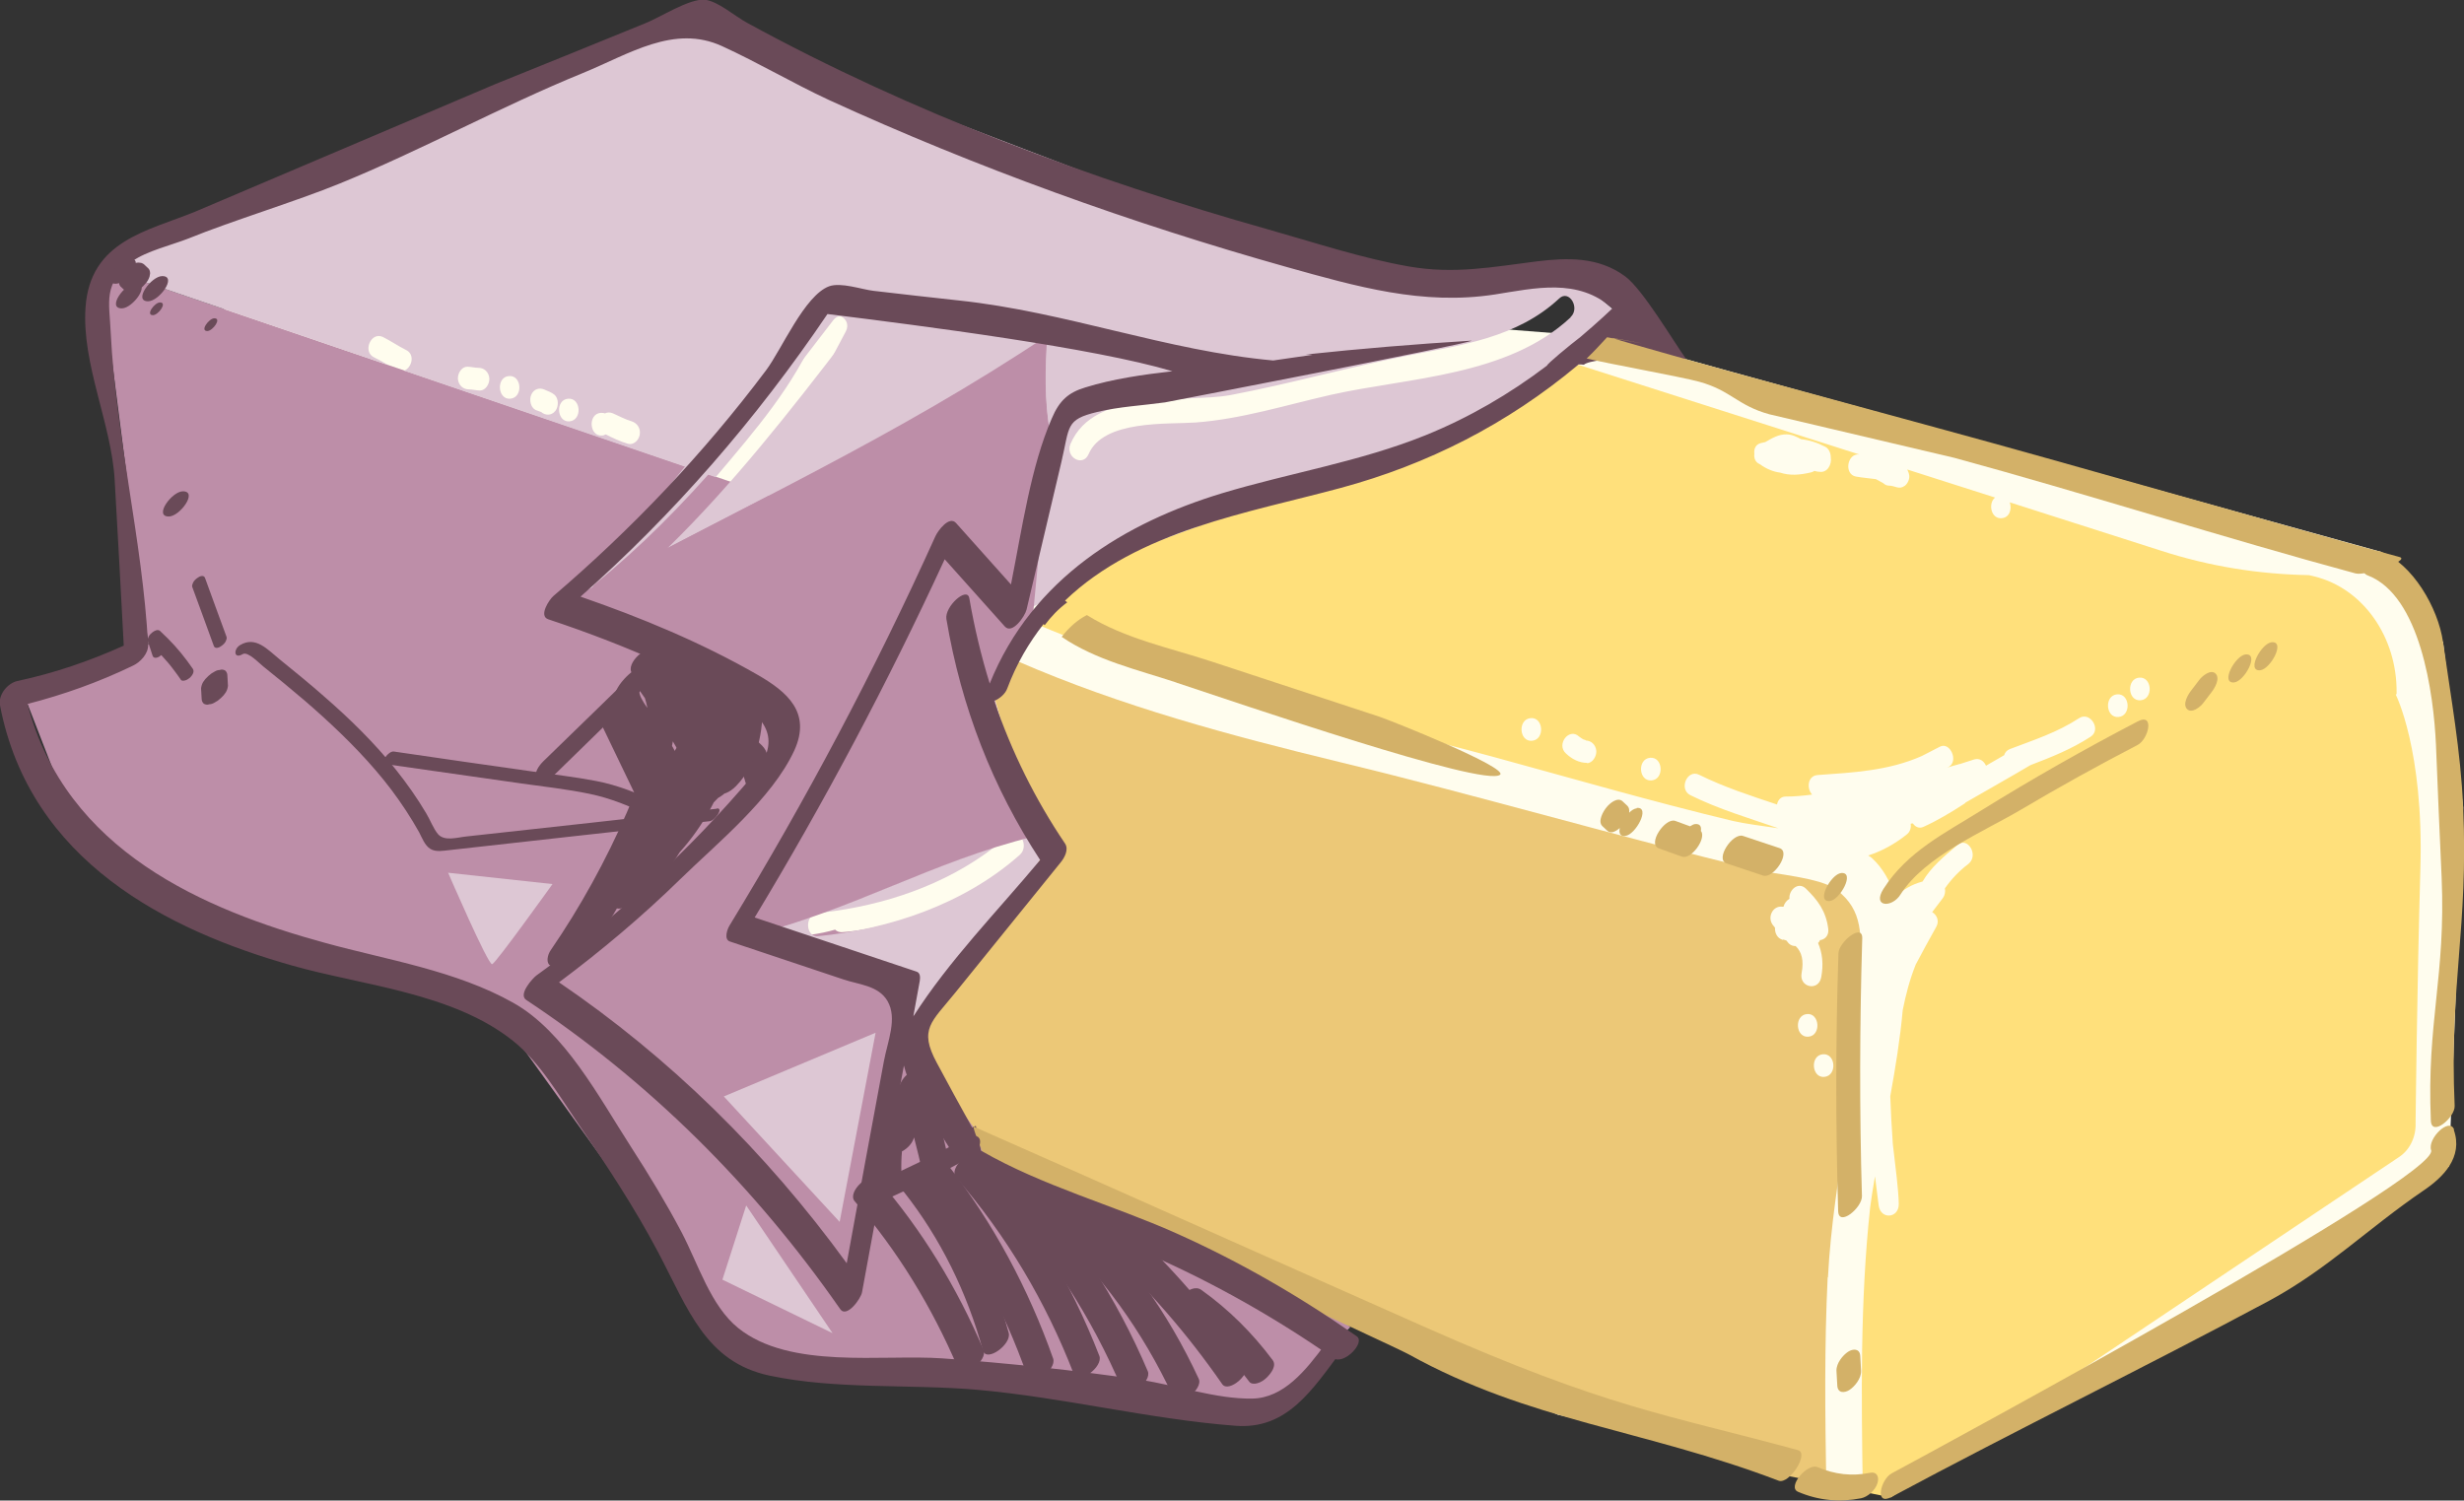 <?xml version="1.0" encoding="UTF-8"?>
<svg xmlns="http://www.w3.org/2000/svg" id="Ebene_2" data-name="Ebene 2" viewBox="0 0 87.01 52.99">
  <rect x="0" y="0" width="87.01" height="52.99" fill="#333333" stroke="none"/>
  <defs>
    <style>
      .cls-1 {
        fill: #d3b168;
      }

      .cls-2 {
        fill: #6a4a58;
      }

      .cls-3 {
        fill: #fffdee;
      }

      .cls-4 {
        fill: #ecc877;
      }

      .cls-5 {
        fill: #ffe07b;
      }

      .cls-6 {
        fill: #ddc7d4;
      }

      .cls-7 {
        fill: #bd8ea8;
      }
    </style>
  </defs>
  <g id="Zeichnungen">
    <g id="Körperfarbe">
      <g>
        <polygon class="cls-3" points="7.53 28.43 5.41 13.83 9.6 8.94 22.36 5.35 40.9 10.67 56.74 11.91 84.09 19.49 86.27 22.68 86.98 28.51 86.48 41.19 66.3 52.38 55.01 49.96 7.53 28.43"></polygon>
        <g>
          <path class="cls-7" d="M33.61,31.87c-1.22.48-2.63.97-3.89,1.05-.09,0-.17-.03-.23-.09-.28.08-.57.14-.86.18-.4.05-.53-.65-.14-.78.46-.15.92-.28,1.38-.43.04-.05.08-.1.16-.14.49-.23.99-.37,1.51-.5.03,0,.05,0,.07,0,.31-.15.62-.3.93-.45l-5.4-5.75,2.64-6.59L3.53,9.42l1.71,13.34-4.27,2.09,1.54,3.97,5.13,3.99,9.77,2.73,8.48,11.81,2.61.98,16.07,1.62,3.11-3.08-14.1-15.01Z"></path>
          <path class="cls-6" d="M29.31,10.1l-8.67,10.79c.09-.05.19-.1.28-.15.02-.05.06-.09.11-.13,3.22-2.61,5.82-5.94,8.4-9.31.13-.17.31-.16.44-.06.04-.02.08-.03.13-.03.61.02,1.22-.01,1.82.17.44.13.3.92-.14.79-.53-.16-1.08-.13-1.63-.15-.07,0-.13-.03-.18-.07-1.99,2.6-4,5.16-6.29,7.4,4.54-2.36,9.06-4.59,13.41-7.5,0-.04,0-.09,0-.13l-7.69-1.61Z"></path>
          <path class="cls-6" d="M55.63,9.79l-8.03-.15L24.53.81,3.53,9.42l10.17,3.47c-.16-.1-.32-.19-.49-.27-.42-.2-.11-.92.31-.72.28.14.54.32.82.46.33.16.2.63-.07.73l11,3.76s.05-.06.07-.08c1.3-1.54,2.72-3.17,3.52-5.11.07-.16.19-.22.31-.21.02-.04.04-.08.06-.11.24-.44.87-.09.64.36-1.04,1.93-2.01,4.09-3.61,5.51l3.49,1.19,6.5,3.14,7.89-4.05,8.48-2.43,4.33-4.15-1.33-1.1ZM16.95,13.79c-.13,0-.27-.04-.4-.04-.19,0-.36-.14-.38-.37-.01-.21.14-.43.33-.43.13,0,.27.04.4.04.19,0,.36.14.38.37.01.21-.14.43-.33.43ZM18.02,14.08c-.45.04-.51-.76-.05-.8s.51.76.05.8ZM19.61,14.51c-.13.17-.35.17-.5.04.04.03.03.02,0,0-.06-.02-.13-.05-.19-.07-.18-.08-.24-.36-.16-.54.09-.21.3-.26.47-.18.13.06.24.09.35.18.15.13.15.41.04.56ZM20.11,14.88c-.45.04-.51-.76-.05-.8s.51.76.05.8ZM22.59,15.36c-.04.2-.23.37-.42.31-.27-.08-.53-.2-.78-.33-.04.02-.08.04-.13.04-.45.04-.51-.76-.05-.8.06,0,.11,0,.15.02.08-.04.18-.05.29,0,.22.1.43.21.66.28.19.06.32.25.28.47ZM55.46,11.21c-2.23,2.08-5.72,2.12-8.45,2.73-1.59.36-3.17.86-4.79.98-1,.07-3.26-.1-3.78,1.12-.2.46-.83.11-.64-.36.85-2,4.07-1.43,5.66-1.73,2.11-.4,4.19-.99,6.29-1.4,1.84-.36,3.82-.62,5.31-2.01.35-.33.75.34.4.66Z"></path>
          <path class="cls-7" d="M36.99,11.71s0,.09,0,.13c.05-.03.1-.07.16-.1l-.15-.03Z"></path>
          <path class="cls-6" d="M29.08,32.22c2.1-.24,4.28-.95,6.04-2.31-2.1.66-4,1.57-6.04,2.31Z"></path>
          <path class="cls-6" d="M36.5,29.53c-.14.03-.26.08-.4.11.08.16.08.39-.08.54-1.98,1.76-4.63,2.63-7.12,2.88-.36.04-.46-.44-.27-.68-.69.24-1.39.46-2.12.64,2.66.09,3.27,1.03,5.4,2.23l.36.63,4.48-5.53-.24-.83Z"></path>
          <path class="cls-7" d="M36.98,11.85c-5.28,3.54-10.82,6.07-16.34,9.05l-.14.18,5.75,4.95-6.51,8.67,10.73,10.93,1.76-9.54c-2.13-1.21-3.06-2.97-5.72-3.06,3.57-.87,6.43-2.62,10-3.49l-1.47-5.14,1.41-2.4.64-6.7c-.22-1.19-.17-2.31-.1-3.44Z"></path>
          <path class="cls-6" d="M43.26,13.03l-6.12-1.28c-.05.03-.1.07-.16.1-.07,1.13-.11,2.25.1,3.44l.05-.5,6.12-1.76Z"></path>
          <path class="cls-5" d="M84.63,24.51s0-.03,0-.05c.02-1.97-1.19-3.68-2.89-4.1l-.21-.05c-1.76-.03-3.51-.31-5.21-.86l-5.35-1.71c.08.23,0,.54-.29.56-.38.03-.48-.53-.23-.73l-3.1-.99c.03.06.06.13.07.21.02.13-.06.29-.15.36-.21.16-.35,0-.56,0-.09,0-.16-.04-.21-.09-.08-.04-.19-.1-.26-.14-.23-.03-.47-.05-.7-.09-.44-.08-.31-.84.12-.78l-9.93-3.17-5.17,3.2-7.94,2.39-4.92,1.82-1.03,1.78c5.2,2.2,10.67,3.19,16.07,4.66,2.82.77,5.61,1.58,8.45,2.26.43.1,1,.17,1.61.26-1.04-.36-2.1-.67-3.11-1.17-.42-.21-.11-.93.31-.72.89.44,1.82.74,2.75,1.05.03-.15.13-.28.3-.28.32,0,.63-.03.94-.07-.2-.22-.16-.66.19-.69,1.27-.09,2.5-.15,3.68-.67.21-.11.43-.22.64-.33.36-.19.67.5.32.71-.02.01-.04.02-.06.03.12-.04.24-.08.37-.11.03-.01.05-.02.08-.02.17-.05.33-.11.5-.16.2-.06.35.06.42.22.21-.12.43-.25.64-.37.03-.1.1-.18.21-.22.84-.32,1.66-.58,2.44-1.09.39-.25.8.41.4.66-.68.44-1.39.72-2.12,1-.76.45-1.53.88-2.29,1.32-.01.01-.02.03-.04.04-.48.31-.94.59-1.45.82-.15.07-.29,0-.37-.12-.03,0-.06,0-.08.01,0,0,0,0,0,0,.02.13-.01.28-.14.38-.44.35-.89.59-1.36.74.04.03.1.06.14.1.38.35.64.82.82,1.37.26-.26.58-.45.96-.55.3-.51.74-.87,1.23-1.29.36-.31.76.35.4.66-.32.24-.6.53-.84.87.02.12,0,.24-.07.34-.13.17-.25.33-.38.5.16.1.26.3.15.51-.25.44-.49.89-.73,1.34-.21.52-.35,1.06-.46,1.61-.09,1.01-.26,2.05-.44,3.04.02.56.05,1.12.09,1.69.1.86.2,1.61.21,2.11.01.52-.64.57-.71.06-.04-.31-.08-.66-.13-1.03-.07.41-.13.78-.17,1.09-.36,3.34-.31,6.69-.26,10.05l.99.2,17.96-12.03c.37-.25.59-.71.57-1.2,0,0,.05-4.82.17-9,.12-4.17-.87-6.12-.87-6.12ZM54.1,26.16c-.46.04-.51-.76-.05-.8s.51.76.05.8ZM56.04,26.94c-.27,0-.53-.13-.74-.33-.36-.32.11-.93.46-.6.05.04.1.07.15.1.03.01.14.04.08.04.19,0,.36.14.38.37.01.2-.14.43-.33.43ZM58.32,27.56c-.46.04-.51-.76-.05-.8s.51.76.05.8ZM64.24,16.66c-.06,0-.12-.02-.17-.03-.03.02-.07.04-.11.05-.42.1-.76.12-1.1.01-.23-.03-.47-.12-.72-.3-.15-.06-.21-.21-.19-.36-.02-.17.04-.33.22-.38.06-.01.12-.03.17-.04.24-.14.48-.28.75-.27.18,0,.35.08.51.17.29.03.57.12.86.27.13.07.19.23.19.38.04.24-.12.55-.41.5ZM74.81,25.32c-.46.04-.51-.76-.05-.8s.51.76.05.8ZM75.59,24.73c-.46.04-.51-.76-.05-.8s.51.76.05.8Z"></path>
          <path class="cls-4" d="M64.55,45.11c.18-3.59,1.18-7.16,1.16-10.76,0-1.31.11-2.19-.86-2.93-.56-.43-2.2-.55-2.82-.7-4.93-1.18-9.8-2.62-14.73-3.81-3.87-.94-7.69-1.96-11.37-3.56l-.79,1.36,1.6,5.64-4.51,6.54,2.13,2.89,5.58,2.78,22.47,9.42,2.08.41c-.04-2.43-.07-4.86.05-7.29ZM63.81,35.81c.45-.04.51.76.05.8s-.51-.76-.05-.8ZM64.42,38.03c-.45.04-.51-.76-.05-.8s.51.76.05.8ZM62.95,33.19c-.2-.06-.28-.25-.27-.43-.01-.02-.03-.03-.04-.05-.27-.28-.05-.74.3-.69.01,0,.03,0,.04,0,.03-.12.11-.22.21-.28-.03-.31.31-.62.58-.36.42.41.71.79.79,1.42.03.24-.12.38-.29.4-.02.04-.04.08-.07.1.15.34.2.75.11,1.22-.1.5-.79.35-.69-.16.08-.43.01-.74-.21-.95-.08,0-.17-.02-.24-.09-.03-.03-.06-.07-.08-.1-.04-.02-.08-.03-.12-.04Z"></path>
          <path class="cls-1" d="M86.66,39.89c-.16-.45-.95.32-.81.73.32.93-17.23,10.43-19.05,11.41-.39.21-.62,1.17,0,.83,4.4-2.36,8.91-4.56,13.32-6.92,2.06-1.11,3.5-2.56,5.45-3.89.7-.47,1.42-1.18,1.08-2.15Z"></path>
          <path class="cls-1" d="M86.27,22.68c-.17-1.23-1.1-2.78-2.18-3.19-.36-.14-.9.68-.48.83,1.86.71,2.33,4.18,2.41,5.98.07,1.69.12,2.99.2,4.68.15,3.51-.53,5.09-.38,8.6.03.58.86-.12.84-.53-.19-4.3.49-6.25.3-10.55-.09-2.01-.43-3.84-.71-5.83Z"></path>
          <path class="cls-1" d="M63.49,52.68c.72.31,1.47.38,2.23.23.24-.05.5-.28.58-.54.07-.23-.04-.41-.26-.36-.64.13-1.25.06-1.86-.2-.36-.15-1.08.7-.69.87Z"></path>
          <path class="cls-2" d="M55.74,12.87c.06,0,.13,0,.19.01.35-.3,3.22-.28,3.62-.19-.47-.65-1.53-2.46-2.16-2.93-.95-.7-2.05-.66-3.12-.53-1.58.2-2.92.46-4.52.18-1.66-.29-3.31-.84-4.94-1.3-6.27-1.77-12.58-4.11-18.42-7.3-.43-.23-1.05-.78-1.51-.82-.55-.04-1.56.62-2.09.83-1.77.72-3.53,1.44-5.3,2.15L6.88,7.48c-1.67.68-3.7,1.02-3.86,3.38-.14,1.99.92,4.11,1.03,6.1.11,1.95.22,3.89.32,5.84-1.22.55-2.45.97-3.76,1.25-.32.07-.68.46-.61.86,1.06,5.51,5.92,7.94,10.29,9.18,2.48.71,5.69.96,7.83,2.67.95.76,1.63,1.94,2.33,2.97.99,1.45,1.96,2.92,2.79,4.49,1.07,2.03,1.68,3.88,3.94,4.36,2.38.5,4.93.29,7.34.5,3.04.27,6.08,1.04,9.11,1.27,1.82.14,2.7-1.25,3.78-2.7-.15-.07-.31-.13-.47-.15-.05,0-.09-.03-.13-.05-.7.95-1.48,1.92-2.59,1.94-1.27.02-2.67-.47-3.93-.66-2.33-.34-4.67-.59-7.01-.76-2.12-.15-5.38.4-7.21-1.07-.98-.79-1.41-2.26-2.01-3.4-.54-1.02-1.14-2.01-1.76-2.97-1.16-1.8-2.36-4.1-4.18-5.12-2.03-1.14-4.45-1.51-6.63-2.11-4.28-1.17-9.17-3.25-10.52-8.44,1.28-.33,2.52-.77,3.74-1.36.23-.11.54-.41.52-.74-.2-3.69-1.14-7.33-1.32-11.02-.05-1.09-.28-1.73.76-2.51.48-.36,1.44-.59,1.99-.81,1.55-.63,3.8-1.31,5.34-1.94,2.87-1.17,5.71-2.73,8.58-3.9,1.64-.67,3.22-1.73,4.92-.95,1.27.58,2.5,1.31,3.77,1.9,5.22,2.39,10.72,4.37,16.17,5.9,2.47.69,4.79,1.36,7.34.97,1.41-.22,2.94-.6,4.16.49-.35.34-1.11,1-1.13,1.01-.38.29-1.19.96-1.18,1.01-1.33,1.01-2.76,1.84-4.29,2.46-2.33.94-4.8,1.33-7.19,2.05-3.39,1.03-6.69,2.98-8.2,6.72-.3-.97-.54-1.97-.72-3.01-.07-.44-.88.29-.81.73.53,3.14,1.64,5.96,3.31,8.51-1.49,1.79-3.22,3.55-4.48,5.53l.23-1.26c.02-.13.02-.29-.12-.33-1.9-.64-3.81-1.27-5.71-1.91,2.46-4.07,4.7-8.29,6.71-12.65.71.79,1.41,1.58,2.12,2.37.26.3.71-.35.77-.59.41-1.74.82-3.47,1.23-5.21.3-1.27.14-1.5,1.26-1.77.78-.19,1.61-.23,2.4-.34,0,0,10.66-2.05,10.83-2.18-1.96.12-3.91.28-5.87.49.08,0,.17,0,.25.01-.46.07-.93.13-1.39.2-3.77-.34-7.32-1.72-11.11-2.12-1-.11-2-.22-3.01-.34-.42-.05-1.14-.31-1.56-.16-.87.32-1.68,2.24-2.23,2.97-2.23,2.97-4.76,5.62-7.51,7.97-.14.12-.53.7-.18.82,1.42.47,2.82,1.01,4.2,1.64.78.36,1.57.74,2.32,1.16,1.24.69,1.72,1.52.72,2.7-2.29,2.71-4.86,5.06-7.66,7.08-.12.09-.65.66-.36.86,4.29,2.84,8.02,6.51,11.09,10.92.23.33.73-.37.77-.59.49-2.67.98-5.34,1.48-8.01.27,1.11,1.24,2.22,1.72,3.11.1.19.3.15.47.02.19.09.39.17.58.26-.04-.42-.13-.83-.23-1.26-.04.01-.09.03-.13.06-.42-.76-.84-1.52-1.25-2.29-.64-1.19-.19-1.43.65-2.47,1.24-1.54,2.49-3.07,3.73-4.61.13-.16.29-.45.15-.66-1.06-1.57-1.89-3.25-2.5-5.04.18-.07.39-.24.46-.44.33-.88.77-1.62,1.28-2.27.01.01.03.02.04.04.23-.31.49-.58.8-.81-.03-.02-.06-.04-.08-.06,2.58-2.48,6.49-3.1,9.74-3.98,3.07-.83,5.87-2.25,8.36-4.33ZM31.21,37.49c-.44,2.37-.88,4.74-1.31,7.12-2.87-3.95-6.28-7.28-10.16-9.92,1.5-1.12,2.94-2.33,4.3-3.66,1.28-1.25,3.22-2.82,4.01-4.53.61-1.34-.26-2.07-1.28-2.66-2-1.15-4.13-2.03-6.27-2.77,3.28-2.9,6.19-6.24,8.72-9.98,3.38.42,9.4,1.19,12.18,2.02-1.05.12-2.1.27-3.07.57-.6.18-.92.46-1.19,1.1-.74,1.7-1.05,3.9-1.44,5.86-.65-.72-1.29-1.45-1.94-2.17-.24-.27-.64.27-.73.47-2.15,4.76-4.58,9.33-7.26,13.73-.09.14-.22.51.01.58,1.34.45,2.67.89,4.01,1.34.53.18,1.23.21,1.55.76.36.62,0,1.43-.13,2.14Z"></path>
          <path class="cls-1" d="M84.73,19.67c-4.97-1.35-11.28-3.19-16.25-4.54-2.48-.68-4.97-1.35-7.45-2.03-.3-.08-3.53-.98-4.12-1.17,0,0,1.07.19,1.08.2-.06-.02-1.18-.2-1.24-.22-.3.32-.4.44-.72.75.79.19,3.35.65,3.97.82,1.13.31,1.35.84,2.48,1.15l6.54,1.54c4.52,1.23,9.64,2.86,14.16,4.08.37.1,1.96-.47,1.55-.58Z"></path>
          <path class="cls-1" d="M63.49,51.21c-4.7-1.28-6.67-1.47-13.16-4.34-5.01-2.22-10.94-4.88-15.96-7.09.09.44.35.77.36,1.2,3.99,1.73,14.44,6.53,15.02,6.85,4.28,2.37,8.28,2.64,13.06,4.46.37.14,1.09-.97.68-1.08Z"></path>
          <path class="cls-1" d="M41.55,24.11c2.19.72,10.86,3.7,11.42,3.25.31-.25-3.84-1.91-4.26-2.05-1.98-.65-3.95-1.3-5.93-1.95-1.42-.47-3.06-.8-4.4-1.64-.35.18-.64.45-.89.77,1.22.83,2.68,1.16,4.04,1.61Z"></path>
          <path class="cls-1" d="M57.79,28.55c-.08,0-.18.07-.26.15.01-.09,0-.18-.06-.24-.06-.05-.11-.11-.17-.16-.18-.17-.46.07-.57.21-.11.13-.32.49-.15.66.06.05.11.11.17.16.13.13.31.03.45-.09-.04.17,0,.3.19.28.36-.03.91-1.03.41-.99Z"></path>
          <path class="cls-1" d="M60.06,29.36c.03-.16-.02-.27-.19-.26-.06,0-.12.04-.19.08-.17-.06-.35-.13-.52-.19-.36-.13-1,.82-.58.97.27.1.54.19.81.29.33.12.87-.63.68-.9Z"></path>
          <path class="cls-1" d="M62.84,29.95c-.43-.14-.86-.29-1.29-.43-.37-.12-1,.83-.58.97.43.14.86.29,1.29.43.37.12,1-.83.58-.97Z"></path>
          <path class="cls-1" d="M65.02,30.83c-.36.03-.91,1.03-.41.99.36-.03.91-1.03.41-.99Z"></path>
          <path class="cls-1" d="M64.92,33.67c-.1,3.03-.1,6.06-.01,9.1.02.57.85-.12.84-.53-.09-3.03-.08-6.06.01-9.1.02-.56-.83.12-.84.53Z"></path>
          <path class="cls-1" d="M65.27,47.73c-.19.12-.43.41-.42.68l.03.53c.02.27.26.25.42.15.19-.12.43-.41.42-.68l-.03-.53c-.02-.27-.26-.25-.42-.15Z"></path>
          <path class="cls-1" d="M75.48,25.48c-1.88.98-3.73,2.03-5.55,3.16-1.23.77-2.58,1.43-3.42,2.75-.41.65.3.68.6.2.86-1.36,2.96-2.23,4.26-3,1.35-.8,2.72-1.56,4.11-2.28.39-.2.62-1.16,0-.83Z"></path>
          <path class="cls-1" d="M78.24,23.79c-.17-.17-.47.08-.57.21l-.29.38c-.11.14-.32.48-.15.66.17.17.47-.08.57-.21l.29-.38c.11-.14.32-.48.15-.66Z"></path>
          <path class="cls-1" d="M79.3,23.11c-.36.03-.91,1.03-.41.99.36-.03.91-1.03.41-.99Z"></path>
          <path class="cls-1" d="M80.22,22.68c-.36.03-.91,1.03-.41.99.36-.03.91-1.03.41-.99Z"></path>
          <path class="cls-2" d="M25.31,28.56c-2.95.33-5.9.66-8.85.98-.3.03-.76.18-.99-.08-.17-.2-.28-.51-.42-.74-.32-.54-.68-1.05-1.07-1.54-.76-.95-1.63-1.8-2.54-2.59-.51-.45-1.04-.88-1.57-1.31-.42-.34-.84-.83-1.39-.5-.24.14-.23.51.09.32.18-.11.59.33.72.43.25.2.49.4.74.6.46.38.91.76,1.35,1.16.88.8,1.72,1.65,2.44,2.6.36.48.69.98.98,1.5.1.19.2.47.4.59s.46.06.68.04l4.3-.48,4.88-.54c.19-.02.51-.48.25-.45h0Z"></path>
          <path class="cls-2" d="M13.66,26.99l4.77.68c.79.11,1.59.2,2.37.36s1.43.44,2.12.76c.18.09.56-.33.34-.43-.72-.34-1.43-.63-2.21-.78s-1.52-.23-2.28-.34c-1.62-.23-3.24-.46-4.86-.7-.19-.03-.53.41-.25.45h0Z"></path>
          <path class="cls-2" d="M30.81,42.56c1.13-.48,2.23-1.02,3.31-1.62.22-.12.48-.34.49-.61.01-.25-.27-.27-.44-.17-1.08.59-2.18,1.13-3.31,1.62-.22.1-.48.35-.49.61s.26.25.44.17h0Z"></path>
          <path class="cls-2" d="M33.97,41.52c2.1,1.2,4.44,1.83,6.65,2.8s4.43,2.22,6.46,3.64c.37.26,1.15-.55.83-.77-2.01-1.41-4.14-2.64-6.38-3.64s-4.7-1.66-6.86-2.9c-.34-.2-1.1.62-.68.86h0Z"></path>
          <path class="cls-2" d="M22.99,23.18c-1.27,1.24-2.54,2.48-3.81,3.71-.13.13-.37.43-.2.61s.5-.04.62-.16c1.27-1.24,2.54-2.48,3.81-3.71.13-.13.37-.43.2-.61s-.5.04-.62.16h0Z"></path>
          <path class="cls-2" d="M21.17,25.44c.34.7.67,1.4,1.01,2.1l.25.52c.07.14.13.33.24.44.29.29.77-.07.96-.31.22-.27.36-.62.53-.92s.36-.61.55-.9c.17-.27.35-.53.54-.79.1-.14.21-.28.31-.42.06-.07.12-.15.18-.22.09-.11.26-.19-.04-.04l-.22.06c-.07,0-.02.07,0,.12.02.08.02.16.03.24.01.13.02.27.04.4.03.3.06.62.18.9.06.13.13.25.22.35.09.1.19.17.25.29.12.23.1.51.32.68.35.27,1.14-.52.83-.77-.22-.17-.2-.54-.37-.76-.09-.12-.22-.2-.3-.33s-.12-.27-.15-.41c-.08-.33-.08-.68-.12-1.01-.04-.31-.15-.67-.54-.58-.42.1-.69.54-.94.85s-.49.66-.72,1-.44.66-.64,1c-.1.16-.19.33-.29.5-.05.1-.11.2-.16.3-.02.04-.05.09-.07.13-.1.16-.04.13.18-.1l.22-.06s-.29-.63-.32-.7l-.34-.71-.71-1.48c-.21-.43-1.08.26-.91.62h0Z"></path>
          <path class="cls-2" d="M6.79,20.73c.25.69.51,1.38.76,2.08.04.12.2.06.27,0,.06-.04.12-.1.15-.16.02-.05.05-.11.03-.16-.25-.69-.51-1.38-.76-2.08-.04-.12-.2-.06-.27,0-.06.04-.12.1-.15.16-.02.05-.05.11-.03.16h0Z"></path>
          <path class="cls-2" d="M30.18,42.42c1.52,1.75,2.73,3.74,3.64,5.87.19.44,1.07-.25.91-.62-.92-2.18-2.17-4.23-3.72-6.02-.28-.32-1.11.44-.83.77h0Z"></path>
          <path class="cls-2" d="M31.91,42.08c1.31,1.66,2.24,3.57,2.8,5.61.12.44,1.02-.22.91-.62-.57-2.08-1.55-4.06-2.89-5.75-.26-.32-1.1.43-.83.77h0Z"></path>
          <path class="cls-2" d="M32.64,41.89c1.58,2.02,2.79,4.3,3.64,6.71.15.44,1.04-.24.91-.62-.87-2.47-2.12-4.8-3.73-6.86-.25-.33-1.1.42-.83.77h0Z"></path>
          <path class="cls-2" d="M33.76,41.58c1.78,2.05,3.17,4.39,4.15,6.92.17.44,1.06-.24.91-.62-1-2.58-2.42-4.99-4.23-7.07-.28-.32-1.11.44-.83.77h0Z"></path>
          <path class="cls-2" d="M35.18,42.22c1.88,1.98,3.37,4.3,4.44,6.82.19.44,1.07-.25.91-.62-1.09-2.56-2.61-4.94-4.53-6.96-.29-.31-1.12.46-.83.77h0Z"></path>
          <path class="cls-2" d="M37.02,43.28c1.86,1.69,3.34,3.75,4.4,6.03.2.44,1.08-.26.91-.62-1.08-2.33-2.58-4.45-4.48-6.17-.32-.29-1.13.49-.83.77h0Z"></path>
          <path class="cls-2" d="M38.94,44.03c1.58,1.45,3,3.09,4.22,4.85.23.33,1.08-.4.83-.77-1.23-1.77-2.64-3.4-4.22-4.85-.32-.3-1.13.49-.83.77h0Z"></path>
          <path class="cls-2" d="M41.6,46.32c.96.69,1.81,1.53,2.52,2.48.06.08.2.07.27.05.13-.03.26-.12.35-.21.14-.14.35-.41.2-.61-.71-.95-1.55-1.79-2.52-2.48-.2-.14-.47,0-.62.16-.1.09-.19.21-.23.34-.02.08-.05.22.03.27h0Z"></path>
          <path class="cls-2" d="M33.5,41c-.22-1.05-.5-2.09-.82-3.12-.06-.18-.3-.14-.43-.08-.21.1-.38.28-.47.5-.27.71-.41,1.47-.42,2.22,0,.23.2.26.38.19.23-.08.46-.29.53-.52.17-.57.26-1.17.25-1.77,0-.19-.15-.26-.32-.22-.22.05-.43.24-.53.43-.54.97-.81,2.08-.77,3.19,0,.25.25.27.44.17.2-.1.5-.35.49-.61-.03-.96.17-1.92.63-2.75l-.85.22c.01.53-.05,1.05-.2,1.55l.91-.33c0-.69.13-1.36.38-2.01l-.9.42c.32,1.03.59,2.07.82,3.12.05.25.43.1.55.01.19-.13.41-.38.36-.63h0Z"></path>
          <path class="cls-2" d="M26.13,26.72c.57-.59.86-1.41.52-2.2-.19-.45-.81.21-.9.42-.23.57-.46,1.13-.69,1.7-.1.25-.21.5-.31.75-.05.12-.1.38-.19.46.03-.02-.22.16-.09-.05l-.3.32-.08.04-.25-.43c-.14.29-.3.55-.56.75l.54.21c.27-.89.68-1.7,1.28-2.42l-.71-.12c-.22.46-.36.93-.39,1.44s.76,0,.85-.22c.03-.06.07-.21.12-.25-.1.07,0,.05.06.19.09.24-.09.41-.25.57l.6.23c.64-1.09,1.13-2.25,1.5-3.45l-.9.42c.1.8-.04,1.75-.57,2.39l.34-.27-.12.06.32-.04c-.25-.08-.41-.38-.52-.59-.06-.12-.07-.24-.12-.36-.06-.12-.14-.17,0-.18.17-.01.33.14.4.28.04.08.13.5,0,.56l.07.71c.72-.53,1.01-1.45.63-2.29-.44-.96-1.55-1.13-2.5-1.14-.24,0-1,.58-.66.83.66.49,1.03,1.23,1.08,2.05l.92-.53c-.53-1-1.11-1.96-1.77-2.88l-.83.77c.4.45.79.91,1.06,1.44.12.24.22.49.28.75.03.15.06.3.05.45,0,.05-.05.39.03.35l.34-.13c-.2,0-.56-.77-.65-.92-.23-.36-.45-.72-.68-1.09-.13-.21-.64-.76-.47-1.01.15-.22.72-.11.9-.06.64.2,1.07.77,1.31,1.37.12.3.2.61.26.92.03.16.05.32.07.48.02.13.02.26.02.39-.08.28-.02.28.17.01l.03.27c.2-.5.4-1.01.59-1.51l-.91.33c-.35,1.84-1.44,3.6-3.13,4.47l.37.39c.52-1.08,1.23-2.06,2.18-2.8l-.54-.21c-.28,1.2-.89,2.29-1.92,2.99l.54.21c.51-1.62,1.14-3.19,1.91-4.71l-.85.31c.46,1.03-.58,2.19-1.16,2.96-.67.89-1.43,1.7-2.26,2.44l.53.34,1.34-1.49h-.76c-.26.8-.74,1.49-1.51,1.88l.29.51c1.19-1.73,2.2-3.56,3.02-5.49.7-1.65,1.24-3.71.05-5.28-.25-.33-1.09.42-.83.77,1.11,1.47.47,3.39-.18,4.9-.74,1.7-1.64,3.34-2.69,4.87-.2.29-.16.73.29.51,1.18-.6,2.03-1.64,2.44-2.89.19-.59-.59-.19-.76,0l-1.34,1.49c-.12.13-.23.4-.06.53s.46-.07.59-.18c1.04-.92,1.97-1.96,2.78-3.09.65-.91,1.66-2.21,1.13-3.39-.17-.39-.74.1-.85.31-.8,1.59-1.47,3.24-2.01,4.93-.13.4.31.36.54.21,1.33-.9,2.26-2.3,2.61-3.86.09-.38-.29-.4-.54-.21-1.18.92-2.12,2.08-2.77,3.44-.15.31.02.57.37.39,2.2-1.13,3.65-3.28,4.11-5.68.05-.24-.24-.24-.38-.19-.24.07-.44.3-.53.52-.2.5-.4,1.01-.59,1.51-.02.06-.04.22.03.27.49.33,1.08-.03,1.37-.49.34-.55.21-1.26.09-1.86-.24-1.21-1-2.56-2.4-2.55-.58,0-1.14.28-1.53.71-.49.54-.47,1-.1,1.59.47.75.93,1.51,1.41,2.26.34.54.88.41,1.26-.06,1.05-1.32-.27-3.1-1.15-4.09-.28-.32-1.08.42-.83.77.62.87,1.19,1.78,1.69,2.73.22.42.94-.2.92-.53-.05-.93-.42-1.81-1.18-2.39l-.66.83c.65,0,1.37.05,1.85.54.19.19.3.43.36.69.02.12.09.57-.03.66-.16.12-.41.36-.36.59s.26.21.43.13c.74-.34,1.47-1.5.79-2.23s-1.82.05-2.03.8c-.25.88.65,2.43,1.58,1.49.82-.83,1.03-2.2.9-3.3-.06-.47-.84.24-.9.42-.34,1.13-.8,2.21-1.39,3.23-.3.52.33.49.6.23.44-.42,1.2-1.38.54-1.97s-1.46.49-1.68,1l.85-.22c.03-.35.1-.68.25-1,.3-.63-.45-.43-.71-.12-.7.85-1.21,1.83-1.53,2.88-.12.39.31.38.54.21.49-.38.88-.82,1.15-1.39.12-.25.07-.49-.25-.43-.45.07-.9.58-.85,1.05.07.59.72.55,1.11.32.55-.33.75-.94.98-1.5.33-.82.67-1.63,1-2.45l-.9.42c.14.32.24.84-.04,1.12-.13.13-.37.43-.2.61s.51-.03.62-.16h0Z"></path>
          <path class="cls-2" d="M5.83,22.85l-.17-.52-.43.35c.34.31.66.64.93,1.01.08.11.16.21.23.32.03.04.1.03.14.02.06-.01.13-.06.18-.1.07-.07.17-.2.1-.31-.26-.38-.55-.74-.88-1.07-.09-.09-.19-.18-.28-.27-.08-.07-.21,0-.28.06-.05.04-.09.08-.12.14-.02.05-.05.1-.03.16l.17.52c.04.12.21.06.27,0,.06-.04.12-.1.15-.16.02-.05.05-.1.03-.16h0Z"></path>
          <path class="cls-2" d="M7.1,24.31l.02.35s0,.09.03.13c.02.04.05.07.09.08.05.02.1.02.15,0,.06,0,.12-.02.17-.05l.12-.07c.08-.06.16-.13.22-.2l.08-.11c.04-.07.06-.14.07-.22l-.02-.35s0-.09-.03-.13c-.02-.04-.05-.07-.09-.08-.05-.02-.1-.02-.15,0-.06,0-.12.02-.17.05l-.12.07c-.08.06-.16.13-.22.2l-.08.11c-.04.07-.06.14-.07.22h0Z"></path>
          <path class="cls-2" d="M5.96,18.24c.39,0,1.04-.89.5-.89-.39,0-1.04.89-.5.89h0Z"></path>
          <path class="cls-2" d="M4.3,10.89c.39,0,1.04-.89.5-.89-.39,0-1.04.89-.5.89h0Z"></path>
          <path class="cls-2" d="M4.09,10.02c.39,0,1.04-.89.5-.89-.39,0-1.04.89-.5.89h0Z"></path>
          <path class="cls-2" d="M4.25,10.11l.17.16s.07.05.12.05c.05.01.1.01.15,0,.06-.02.12-.04.18-.08.07-.03.12-.08.18-.13l.1-.11c.06-.07.1-.14.13-.23l.02-.11c0-.06-.01-.12-.05-.17l-.17-.16s-.07-.05-.12-.05c-.05-.01-.1-.01-.15,0-.06.02-.12.04-.18.08-.07.03-.12.08-.18.13l-.1.11c-.06.07-.1.14-.13.23l-.02.11c0,.06.01.12.05.17h0Z"></path>
          <path class="cls-2" d="M5.23,10.64c.39,0,1.04-.89.5-.89-.39,0-1.04.89-.5.89h0Z"></path>
          <path class="cls-2" d="M5.4,11.13c.19,0,.52-.45.25-.45-.19,0-.52.45-.25.45h0Z"></path>
          <path class="cls-2" d="M7.32,11.69c.19,0,.52-.45.25-.45-.19,0-.52.45-.25.45h0Z"></path>
          <polygon class="cls-6" points="25.56 38.72 29.65 43.15 30.92 36.47 25.56 38.72"></polygon>
          <path class="cls-6" d="M15.82,30.81s1.42,3.29,1.56,3.24,2.13-2.83,2.13-2.83l-3.69-.4Z"></path>
          <polygon class="cls-6" points="25.51 45.19 29.4 47.08 26.35 42.57 25.51 45.19"></polygon>
        </g>
      </g>
    </g>
  </g>
</svg>
